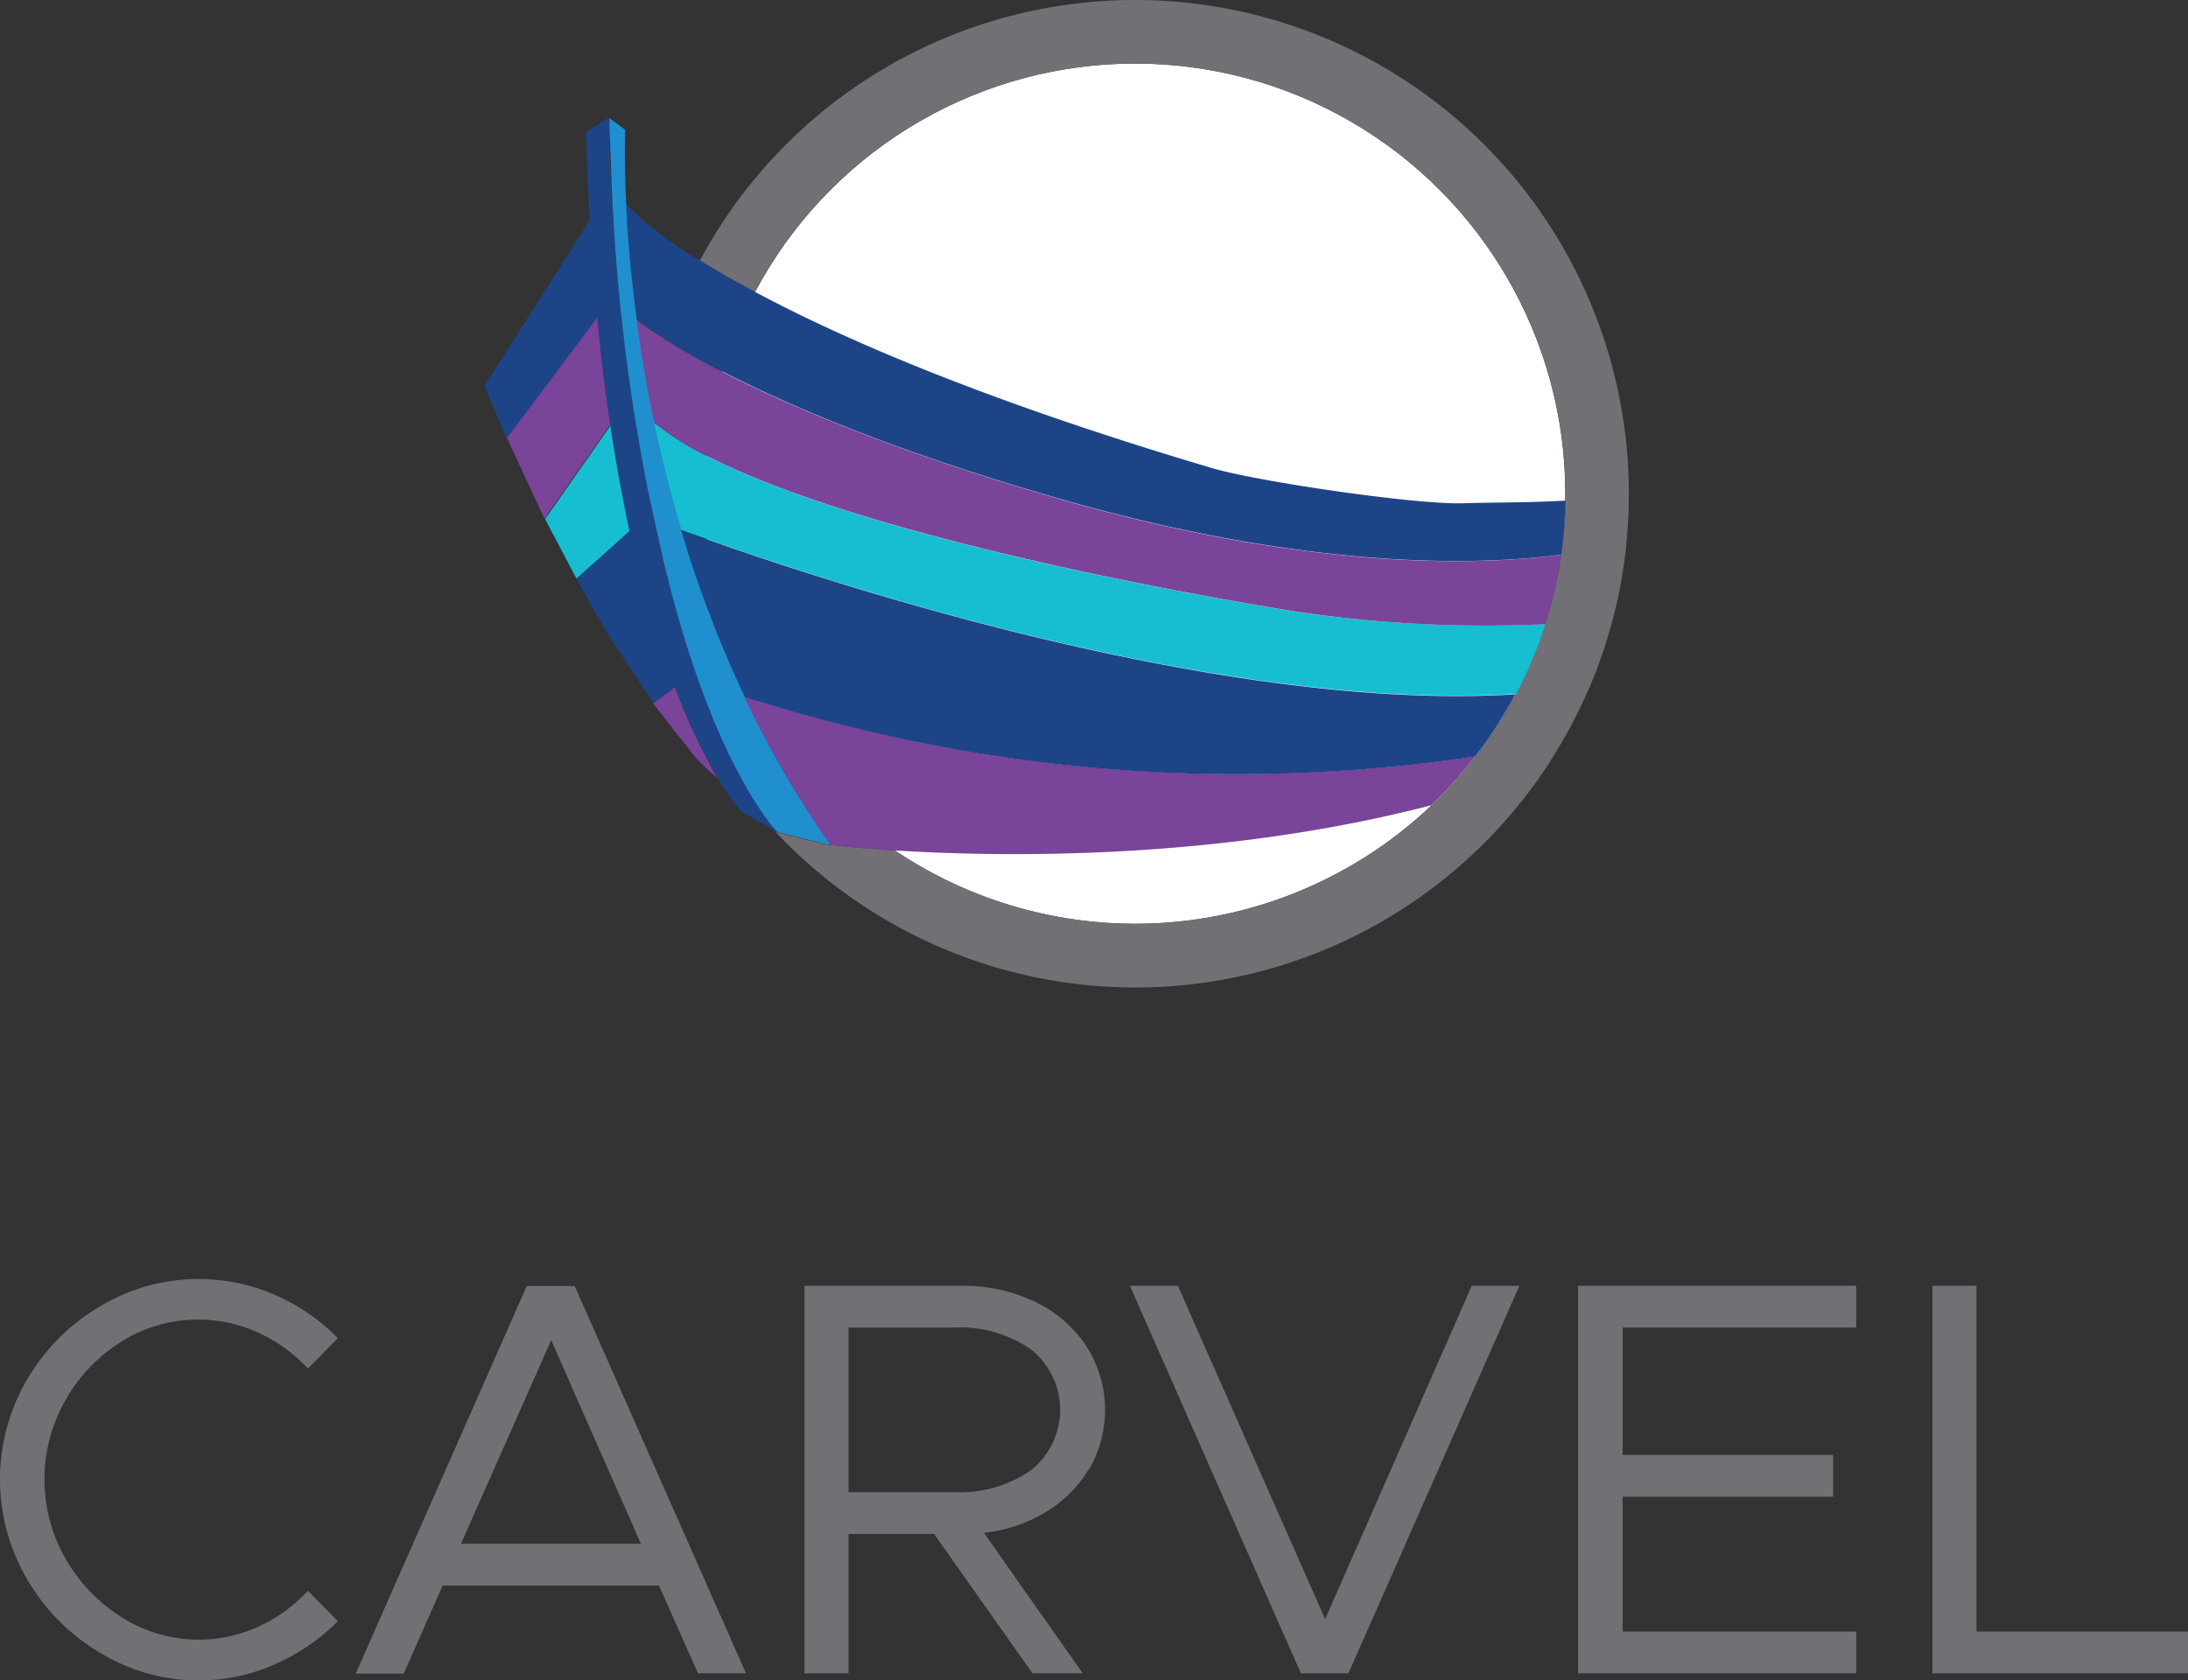 <svg id="artwork" xmlns="http://www.w3.org/2000/svg" viewBox="37.686 26.38 232.635 178.71">
<rect x="37.686" y="26.38" width="232.635" height="178.71" fill="#333333" stroke="none"/>
<defs><style>.cls-1{fill:#727074;}.cls-2{fill:#fff;}.cls-3{fill:none;}.cls-4{fill:#17bed2;}.cls-5{fill:#794499;}.cls-6{fill:#1e4488;}.cls-7{fill:#208fce;}</style></defs><path class="cls-1" d="M48.32,202.14a21.73,21.73,0,0,1-7.76-7.83,21,21,0,0,1,0-21.21,21.78,21.78,0,0,1,7.76-7.79,20.34,20.34,0,0,1,18.51-1.26,21.16,21.16,0,0,1,6.78,4.64l-3.18,3.24a16.65,16.65,0,0,0-5.31-3.84,15.35,15.35,0,0,0-14.46.93,17.27,17.27,0,0,0-6,6.24,17,17,0,0,0,0,16.89,17.6,17.6,0,0,0,6,6.24,15.26,15.26,0,0,0,14.46,1,16.5,16.5,0,0,0,5.31-3.84l3.18,3.24a21.93,21.93,0,0,1-6.78,4.62,19.85,19.85,0,0,1-8,1.68A20.13,20.13,0,0,1,48.32,202.14Z"/><path class="cls-1" d="M107.75,195h-23l-4.14,9.36h-5.1l18.18-41.21h5.1L117,204.33h-5.1Zm-1.92-4.44-9.54-21.66-9.6,21.66Z"/><path class="cls-1" d="M153.49,182.55a13.18,13.18,0,0,1-4.59,4.62,16,16,0,0,1-6.6,2.22l10.5,14.94h-5.34L137,189.51H127.9v14.82h-4.68V163.12H140a17.43,17.43,0,0,1,7.68,1.68,13.5,13.5,0,0,1,5.49,4.7,12.58,12.58,0,0,1,.36,13.05Zm-25.59,2.52h11.22a13.23,13.23,0,0,0,8.19-2.34,8.21,8.21,0,0,0,0-12.84,13.22,13.22,0,0,0-8.19-2.33H127.9Z"/><path class="cls-1" d="M199.23,163.12l-18.17,41.21H176l-18.18-41.21h5.1l15.66,35.45,15.59-35.45Z"/><path class="cls-1" d="M210.21,167.56v13.55h22.38v4.44H210.21v14.34h24.84v4.44H205.47V163.12h29.58v4.44Z"/><path class="cls-1" d="M270.32,199.89v4.44H243.15V163.12h4.68v36.77Z"/><circle class="cls-2" cx="158.37" cy="78.88" r="45.74"/><path class="cls-3" d="M132.82,116.82a45.72,45.72,0,0,0,57.06-4.8C167.07,117.93,144.12,117.53,132.82,116.82Z"/><path class="cls-3" d="M193.21,79.91c3.36-.1,7-.06,10.89-.28,0-.25,0-.5,0-.75A45.75,45.75,0,0,0,118,57.44c9.34,5,24.47,11.51,48.52,18.7C171.3,77.58,188.18,80.06,193.21,79.91Z"/><path class="cls-3" d="M102.4,38.92s0,.84.07,2.36C102.45,40.5,102.42,39.72,102.4,38.92Z"/><path class="cls-1" d="M158.37,26.38A52.48,52.48,0,0,0,112.1,54.09c1.64,1,3.57,2.14,5.86,3.35a45.75,45.75,0,0,1,86.16,21.44c0,.25,0,.5,0,.75a45.51,45.51,0,0,1-.45,5.76.41.41,0,0,0,0,.11A47,47,0,0,1,202,92.76q-.25.81-.54,1.59a45,45,0,0,1-2.59,5.85c-.12.23-.24.47-.37.7a44.91,44.91,0,0,1-3.88,5.91l-.18.22a45.73,45.73,0,0,1-61.59,9.79c-3.51-.22-5.9-.47-6.8-.58l0,.05-.33-.08h-.12v0l-5.29-1.31-.25-.14a52.49,52.49,0,0,0,81.82-6.45c.66-1,1.27-2,1.87-3a1.62,1.62,0,0,1,.1-.18,53.12,53.12,0,0,0,2.54-5c.12-.27.25-.54.37-.82a52,52,0,0,0,2.05-5.82c.14-.49.29-1,.42-1.49a51.71,51.71,0,0,0,1.37-7.72.49.49,0,0,0,0-.12,50.17,50.17,0,0,0,.27-5.23v0A52.5,52.5,0,0,0,158.37,26.38Z"/><path class="cls-1" d="M108.06,85.42c-.13-.57-.27-1.12-.4-1.72C107.79,84.28,107.93,84.85,108.06,85.42Z"/><path class="cls-1" d="M108.37,86.77c.11.45.22.88.33,1.31-.23-.88-.43-1.77-.64-2.66C108.16,85.87,108.27,86.34,108.37,86.77Z"/><path class="cls-1" d="M107.66,83.7c-.24-1.09-.48-2.19-.7-3.28C107.19,81.55,107.42,82.64,107.66,83.7Z"/><path class="cls-4" d="M176.14,91.53s-43.86-6.65-63.32-16.67a31.08,31.08,0,0,1-5.64-3.58l.24,1.12c.72,3.32,1.6,6.78,2.66,10.32.5.19,1.45.54,2.81,1,11.92,4.25,54.59,18.46,86,16.46a45,45,0,0,0,2.59-5.85q.28-.78.54-1.59A137.05,137.05,0,0,1,176.14,91.53Z"/><path class="cls-4" d="M102.64,71.8l0-.22-7,10,0,0,3.34,6.33,0,0,5.71-5.09C103.94,79.5,103.25,75.84,102.64,71.8Z"/><path class="cls-5" d="M150.16,79.4c-17.29-5-28.66-9.87-35.66-13.48-2.57-1.32-4.55-2.47-6-3.39-1.76-1.1-2.78-1.86-3.18-2.17,0,0,0,.1,0,.15.37,2.74.84,5.67,1.44,8.76.13.66.27,1.34.41,2a31.08,31.08,0,0,0,5.64,3.58c19.46,10,63.32,16.67,63.32,16.67A137.05,137.05,0,0,0,202,92.76a47,47,0,0,0,1.67-7.26.41.41,0,0,1,0-.11C189.13,87.23,170.58,85.28,150.16,79.4Z"/><path class="cls-5" d="M125.6,116.2h.12l-.13,0Z"/><path class="cls-5" d="M118.28,100.91l-1.44-.46,0,.06A105.52,105.52,0,0,0,126,116.24c.9.11,3.29.36,6.8.58,11.3.71,34.25,1.11,57.06-4.8a45.53,45.53,0,0,0,4.53-5l.18-.22A170.88,170.88,0,0,1,118.28,100.91Z"/><path class="cls-5" d="M101.21,60.09,91.57,72.93l0,0,4,8.61,7-10q-.77-5.1-1.35-11C101.24,60.44,101.23,60.26,101.21,60.09Z"/><path class="cls-5" d="M109.44,99.43l-2.33,1.73s4.33,5.59,4.74,6c.78.8,1.5,1.45,2.14,2a62.27,62.27,0,0,1-4.51-9.65A.36.36,0,0,1,109.44,99.43Z"/><path class="cls-6" d="M166.48,76.14C142.43,69,127.3,62.42,118,57.44c-2.29-1.21-4.22-2.34-5.86-3.35a39.59,39.59,0,0,1-7.91-6c.16,3.29.48,7.46,1.12,12.25.4.31,1.42,1.07,3.18,2.17,1.46.92,3.44,2.07,6,3.39,7,3.61,18.37,8.5,35.66,13.48,20.42,5.88,39,7.83,53.49,6a45.51,45.51,0,0,0,.45-5.76c-3.84.22-7.53.18-10.89.28C188.18,80.06,171.3,77.58,166.48,76.14Z"/><path class="cls-6" d="M112.89,83.74c-1.36-.48-2.31-.83-2.81-1l0,.17a125,125,0,0,0,6.71,17.56l1.44.46a170.88,170.88,0,0,0,76.31,5.9,44.91,44.91,0,0,0,3.88-5.91c.13-.23.25-.47.37-.7C167.48,102.2,124.81,88,112.89,83.74Z"/><path class="cls-6" d="M107,80.42c-.33-1.58-.65-3.23-1-4.94a232.6,232.6,0,0,1-3.53-34.2c0-1.52-.07-2.36-.07-2.36L100,40.46q.12,4.23.33,8.18c0,.39.05.76.07,1.15L89.21,67.41,91.55,73l9.66-12.88c0,.17,0,.35.05.52q.58,5.88,1.35,11l0,.22c.61,4,1.3,7.7,2,11L99,87.94v0c.1.19,2.42,4.46,4,6.91s3.87,5.82,4.2,6.3l2.33-1.74a.36.36,0,0,0,0,.09,62.27,62.27,0,0,0,4.51,9.65,25.46,25.46,0,0,0,2.28,3.34,1.18,1.18,0,0,0,.27.23l3.51,2,.25.14s-6.51-6.56-11.6-26.79C108.05,85.55,107.48,83,107,80.42Z"/><path class="cls-7" d="M126,116.24a105.52,105.52,0,0,1-9.15-15.73l0-.06a125,125,0,0,1-6.71-17.56l0-.17c-1.06-3.54-1.94-7-2.66-10.32l-.24-1.12c-.14-.67-.28-1.35-.41-2-.6-3.09-1.07-6-1.44-8.76,0,0,0-.1,0-.15-.64-4.79-1-9-1.12-12.25-.24-5-.11-7.93-.11-7.93l-1.68-1.26c0,.8,0,1.58.07,2.36,0,.44,0,.95.06,1.49A210.74,210.74,0,0,0,106,75.48c.31,1.71.63,3.36,1,4.94.46,2.24.94,4.37,1.41,6.35.11.45.22.88.33,1.31,5.09,20.23,11.6,26.79,11.6,26.79l5.29,1.31.13,0,.33.08Z"/></svg>